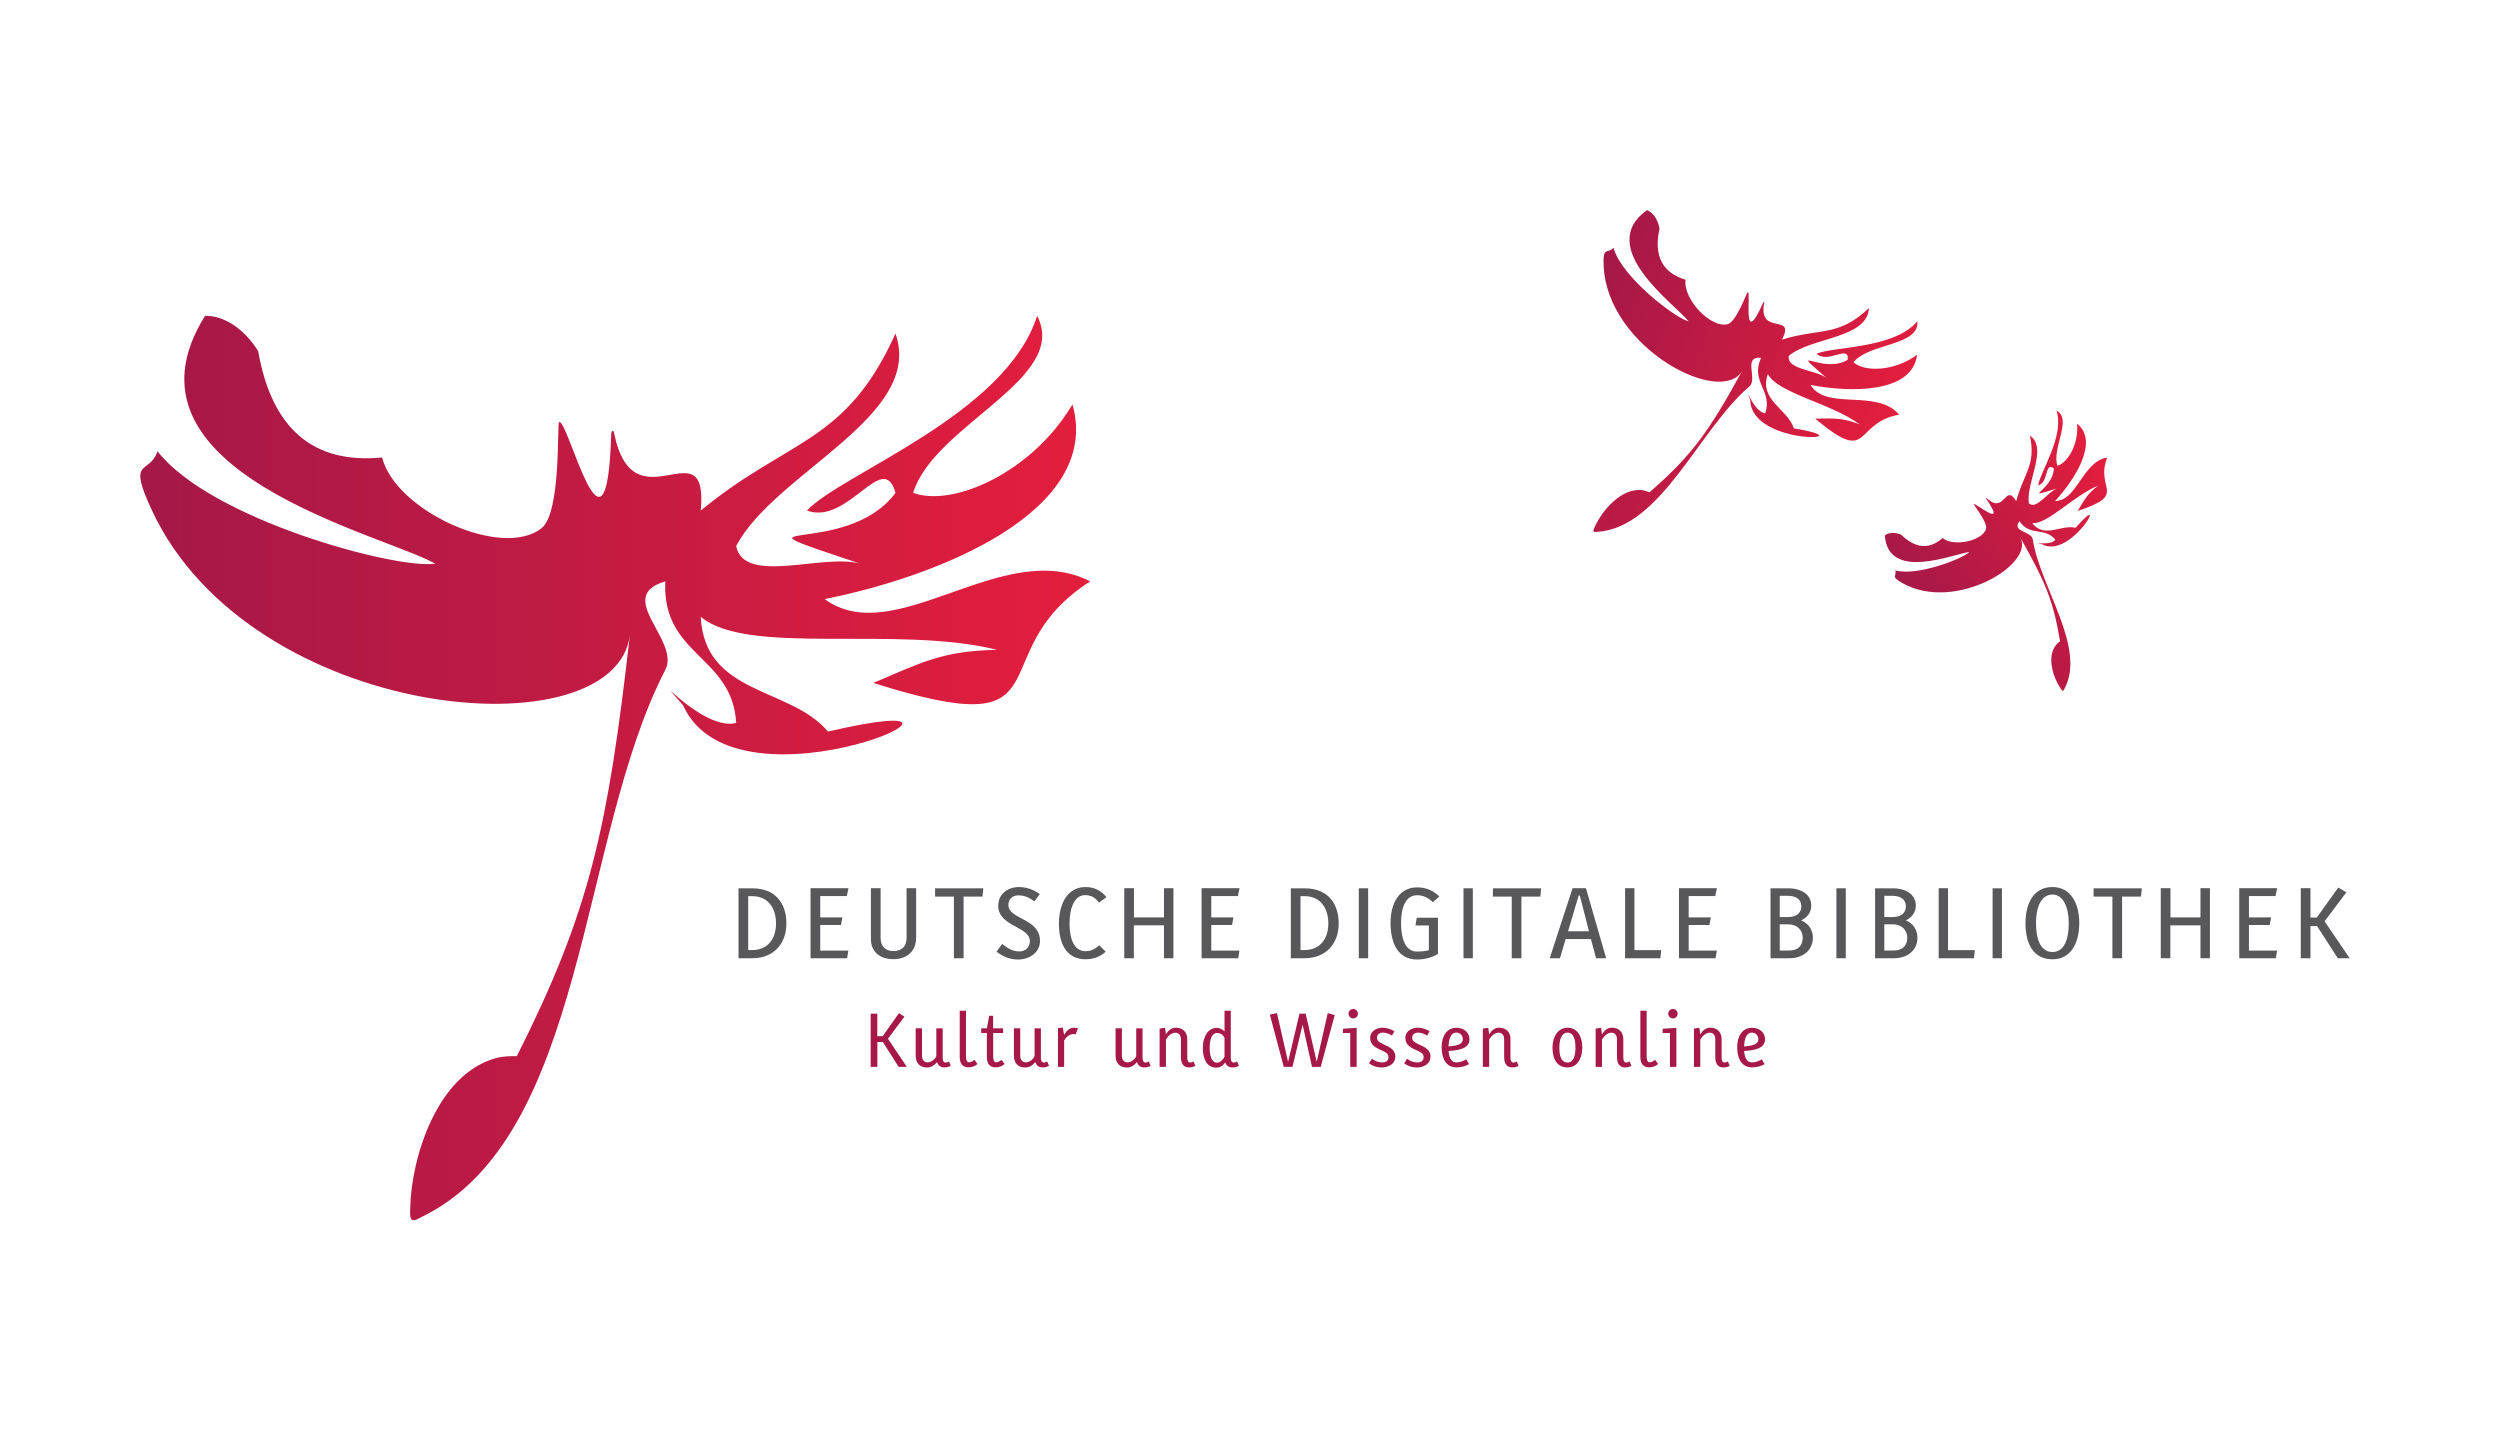 <?xml version="1.0" encoding="UTF-8" standalone="no"?>
<svg
   xmlns:dc="http://purl.org/dc/elements/1.1/"
   xmlns:cc="http://creativecommons.org/ns#"
   xmlns:rdf="http://www.w3.org/1999/02/22-rdf-syntax-ns#"
   xmlns:svg="http://www.w3.org/2000/svg"
   xmlns="http://www.w3.org/2000/svg"
   xmlns:sodipodi="http://sodipodi.sourceforge.net/DTD/sodipodi-0.dtd"
   xmlns:inkscape="http://www.inkscape.org/namespaces/inkscape"
   version="1.1"
   x="0px"
   y="0px"
   width="768.189px"
   height="439.37px"
   viewBox="0 0 768.189 439.37"
   enable-background="new 0 0 768.189 439.37"
   xml:space="preserve"
   id="svg3684"
   inkscape:version="0.91 r13725"
   sodipodi:docname="Logo_Deutsche_Digitale_Bibliothek.svg"><title
     id="title3823">Logo of Deutsche Digitale Bibliothek</title><defs
     id="defs3819" /><sodipodi:namedview
     pagecolor="#ffffff"
     bordercolor="#ffffff"
     borderopacity="0"
     objecttolerance="10"
     gridtolerance="10"
     guidetolerance="10"
     inkscape:pageopacity="0"
     inkscape:pageshadow="2"
     inkscape:window-width="1280"
     inkscape:window-height="1002"
     id="namedview3817"
     showgrid="false"
     inkscape:zoom="0.64433978"
     inkscape:cx="522.56847"
     inkscape:cy="284.16776"
     inkscape:window-x="-8"
     inkscape:window-y="18"
     inkscape:window-maximized="1"
     inkscape:current-layer="svg3684" /><g
     id="Pusteblume"><g
       id="g3687"><linearGradient
         id="SVGID_1_"
         gradientUnits="userSpaceOnUse"
         x1="43.11"
         y1="235.988"
         x2="334.985"
         y2="235.988"><stop
           offset="0"
           style="stop-color:#A51848"
           id="stop3690" /><stop
           offset="1"
           style="stop-color:#E41E3D"
           id="stop3692" /></linearGradient><path
         fill-rule="evenodd"
         clip-rule="evenodd"
         fill="url(#SVGID_1_)"
         d="M63.02,97.038c10.19-0.007,16.323,10.902,16.323,10.902    c4.182,23.805,16.894,34.688,38.076,32.633c4.077,16.392,36.828,31.329,48.948,21.763c6.179-4.865,4.715-32.317,5.443-32.633    c2.738-1.28,14.609,49.694,16.001,3.7c0.039-1.067,0.683-1.415,0.873-0.374c6.015,29.589,29.074-2.84,26.645,23.856    c26.963-22.238,44.569-20.439,59.828-54.388c8.949,25.396-37.028,42.635-48.948,65.274c2.341,12.156,26.795,2.203,38.063,5.434    c-45.555-15.309-4.327-1.087,10.886-21.763c-3.769-13.565-14.504,10.098-27.202,5.442c10.538-11.339,61.168-29.428,70.728-59.848    c10.102,19.389-31.706,33.456-38.089,54.405c12.305,4.517,36.592-6.33,48.956-27.189c9.195,32.875-41.307,52.901-76.145,59.828    c21.556,15.88,54.871-19.248,81.581-5.43c-34.918,22.363-4.843,50.767-66.624,31.194c15.075-6.398,21.346-9.853,38.022-10.164    c-30.83-7.669-76.571,2.019-91.056-10.157c1.179,24.205,27.505,21.48,39.097,35.271c65.124-15.203-27.932,28.614-44.533-8.069    c-11.497-13.319,5.719,8.115,16.316,5.43c-1.104-20.669-22.882-20.633-21.772-43.505c-15.936,4.615,4.708,18.128,0,27.192    c-26.651,51.47-24.143,143.612-74.91,168.123c-0.607,0.292-2.239,1.392-3.018,0.798c-0.637-0.506-0.476-2.564-0.456-3.523    c0.296-15.387,8.211-41.45,26.703-46.207c1.964-0.496,4.787-0.535,6.074-0.512c22.448-44.639,27.925-69.675,34.74-129.556    c-4.187,36.743-116.374,27.144-146.859-38.082c-7.804-16.667-0.87-10.695,1.687-18.217c16.375,21.001,73.374,36.349,85.331,34.537    C117.713,164.076,32.987,144.913,63.02,97.038"
         id="path3694" /></g><g
       id="g3696"><linearGradient
         id="SVGID_2_"
         gradientUnits="userSpaceOnUse"
         x1="557.348"
         y1="-574.636"
         x2="659.905"
         y2="-574.636"
         gradientTransform="matrix(0.925 0.38 -0.38 0.925 -252.858 426.782)"><stop
           offset="0"
           style="stop-color:#A51848"
           id="stop3699" /><stop
           offset="1"
           style="stop-color:#E41E3D"
           id="stop3701" /></linearGradient><path
         fill-rule="evenodd"
         clip-rule="evenodd"
         fill="url(#SVGID_2_)"
         d="M506.072,64.559c3.311,1.353,3.855,5.725,3.855,5.725    c-1.826,8.28,0.84,13.52,8.01,15.673c-0.859,5.88,7.787,15.108,13,13.624c2.66-0.755,5.844-9.871,6.127-9.881    c1.063-0.053-1.895,18.096,4.701,3.342c0.164-0.348,0.412-0.381,0.34-0.02c-2.002,10.427,9.824,2.958,5.467,11.326    c11.75-3.631,17.227-0.696,26.721-9.691c-0.482,9.445-17.734,8.903-24.625,14.675c-0.871,4.268,8.42,4.307,11.641,6.852    c-12.752-11.047-1.258-0.933,6.438-5.617c0.592-4.915-6.047,1.346-9.563-1.868c4.939-2.275,23.811-1.392,30.977-10.003    c0.693,7.655-14.77,6.645-19.641,12.6c3.4,3.112,12.736,2.817,19.547-2.298c-1.412,11.91-20.486,11.661-32.742,9.281    c4.889,8.02,20.4,1.063,27.232,9.13c-14.326,2.59-8.346,15.85-25.811,1.23c5.766-0.059,8.254-0.364,13.717,1.776    c-8.996-6.608-25.168-9.573-28.24-15.463c-2.85,8.027,6.074,10.656,7.988,16.684c23.199,3.763-12.891,5.565-13.393-8.568    c-1.949-5.863,0.775,3.408,4.58,3.946c2.41-6.868-4.672-9.76-1.258-17.058c-5.803-0.624-0.893,6.526-3.637,8.841    c-15.529,13.174-27.029,43.446-46.805,44.642c-0.227,0.016-0.896,0.095-1.068-0.185c-0.127-0.263,0.172-0.847,0.309-1.165    c2.141-4.961,8.201-12.37,14.846-11.454c0.703,0.114,1.629,0.47,2.035,0.656c13.268-11.51,18.393-18.916,28.602-37.484    c-6.264,11.395-41.447-6.714-42.652-31.992c-0.301-6.448,1.156-3.579,3.002-5.68c2.508,9.015,18.975,21.611,23.117,22.616    C514.89,93.646,489.919,76.092,506.072,64.559"
         id="path3703" /></g><g
       id="g3705"><linearGradient
         id="SVGID_3_"
         gradientUnits="userSpaceOnUse"
         x1="-94.209"
         y1="1080.718"
         x2="-19.806"
         y2="1080.718"
         gradientTransform="matrix(0.809 -0.587 0.587 0.809 37.283 -733.841)"><stop
           offset="0"
           style="stop-color:#A51848"
           id="stop3708" /><stop
           offset="1"
           style="stop-color:#E41E3D"
           id="stop3710" /></linearGradient><path
         fill-rule="evenodd"
         clip-rule="evenodd"
         fill="url(#SVGID_3_)"
         d="M579.167,164.492c2.094-1.527,4.996-0.204,4.996-0.204    c4.436,4.288,8.678,4.629,12.748,1.041c3.289,2.764,12.285,0.955,13.361-2.85c0.539-1.924-3.873-7.38-3.77-7.541    c0.375-0.67,10.453,8.06,3.848-1.632c-0.145-0.227-0.072-0.397,0.139-0.207c5.666,5.204,5.561-4.94,9.051,0.92    c2.236-8.621,6.152-10.887,4.213-20.164c5.646,3.887-1.262,14.337-0.336,20.794c2.313,2.15,5.867-3.559,8.668-4.583    c-11.688,3.661-1.061,0.421-0.998-6.122c-2.811-2.239-1.49,4.261-4.801,5.196c0.473-3.913,8.215-15.239,5.621-22.935    c4.986,2.482-1.529,11.642,0.289,16.914c3.217-0.916,6.605-6.776,6.041-12.938c6.809,5.407-0.598,17.107-6.758,23.759    c6.816,0.039,8.436-12.199,16.012-13.339c-3.844,9.836,6.615,11.195-9.059,16.405c2.135-3.572,2.916-5.227,6.32-7.797    c-7.523,3.03-15.506,11.891-20.318,11.553c3.867,4.813,8.891,0.318,13.35,1.425c11.154-12.902-1.471,10.075-10.395,4.996    c-4.373-1.024,2.402,0.831,4.182-1.316c-3.324-4.116-7.818-0.837-11.018-5.729c-2.59,3.349,3.697,3.04,4.078,5.62    c2.219,14.616,16.533,33.24,9.717,45.909c-0.064,0.145-0.275,0.581-0.518,0.581c-0.203-0.017-0.467-0.424-0.604-0.627    c-2.236-3.211-4.512-9.783-1.387-13.532c0.316-0.404,0.9-0.841,1.17-1.018c-2.063-12.581-4.676-18.553-12.246-31.937    c4.635,8.214-19.951,23.039-36,14.143c-4.104-2.269-1.789-2.068-2.391-4.012c6.533,1.885,20.59-3.493,22.783-5.653    C600.486,170.125,580.136,178.858,579.167,164.492"
         id="path3712" /></g><rect
       fill="none"
       width="768.189"
       height="439.37"
       id="rect3714" /></g><g
     id="neu"><g
       id="g3717"><g
         id="g3719"><path
           fill="#58585A"
           d="M231.147,294.445h-4.22v-21.489h4.22c7.092,0,10.497,4.574,10.497,10.851     C241.644,289.765,237.885,294.445,231.147,294.445z M231.147,275.367h-1.241v16.561h1.241c4.823,0,7.305-3.546,7.305-8.121     C238.453,278.948,235.97,275.367,231.147,275.367z"
           id="path3721" /><path
           fill="#58585A"
           d="M260.193,275.332h-8.156v6.56h6.809l-0.425,2.341h-6.383v7.872h8.653l-0.39,2.341h-11.241V272.92h11.667     L260.193,275.332z"
           id="path3723" /><path
           fill="#58585A"
           d="M274.522,294.729c-4.113,0-6.915-2.233-6.915-6.205V272.92h2.979v15.284c0,2.589,1.525,4.043,3.936,4.043     c2.482,0,4.043-1.419,4.043-3.972V272.92h2.943v15.213C281.509,292.211,278.743,294.729,274.522,294.729z"
           id="path3725" /><path
           fill="#58585A"
           d="M301.902,275.509h-5.816v18.937h-2.979v-18.937h-5.78v-2.553h14.823L301.902,275.509z"
           id="path3727" /><path
           fill="#58585A"
           d="M312.827,294.835c-2.589,0-4.61-0.886-6.631-2.411l1.738-2.376c1.702,1.313,3.085,2.306,5.354,2.306     c1.844,0,3.156-1.348,3.156-3.156c0-4.575-9.717-4.469-9.717-10.852c0-3.617,2.908-5.78,6.383-5.78     c2.305,0,4.503,0.815,6.383,2.163l-1.631,2.234c-1.49-1.063-2.979-1.844-4.858-1.844c-1.809,0-3.156,1.063-3.156,2.943     c0,4.503,9.716,4.042,9.716,11.063C319.565,292.814,316.161,294.835,312.827,294.835z"
           id="path3729" /><path
           fill="#58585A"
           d="M337.688,277.353c-1.028-1.418-2.34-2.305-4.22-2.305c-3.404,0-4.823,4.078-4.823,8.795     c0,4.574,1.383,8.439,4.929,8.439c1.915,0,3.049-0.852,4.22-1.809l1.951,1.95c-1.419,1.348-3.511,2.341-6.17,2.341     c-5.851,0-8.192-4.752-8.192-10.922c0-6.525,2.873-11.277,8.192-11.277c2.872,0,4.964,1.276,6.418,3.121L337.688,277.353z"
           id="path3731" /><path
           fill="#58585A"
           d="M357.656,294.445v-10.106h-9.255v10.106h-2.943V272.92h2.979v8.972h9.22v-8.972h2.908v21.525H357.656z"
           id="path3733" /><path
           fill="#58585A"
           d="M380.355,275.332h-8.156v6.56h6.809l-0.425,2.341h-6.383v7.872h8.653l-0.39,2.341H369.22V272.92h11.667     L380.355,275.332z"
           id="path3735" /><path
           fill="#58585A"
           d="M400.855,294.445h-4.22v-21.489h4.22c7.092,0,10.496,4.574,10.496,10.851     C411.351,289.765,407.593,294.445,400.855,294.445z M400.855,275.367h-1.241v16.561h1.241c4.822,0,7.305-3.546,7.305-8.121     C408.16,278.948,405.677,275.367,400.855,275.367z"
           id="path3737" /><path
           fill="#58585A"
           d="M417.525,294.445v-21.489h2.873v21.489H417.525z"
           id="path3739" /><path
           fill="#58585A"
           d="M440.257,277.211c-1.348-1.312-2.907-2.128-4.822-2.128c-3.546,0-4.93,3.865-4.93,8.476     c0,4.717,1.242,8.83,4.895,8.83c1.348,0,2.588-0.106,3.652-0.426v-7.589h-4.113l0.39-2.376h6.524v11.135     c-1.631,0.993-3.971,1.702-6.453,1.702c-5.816,0-8.121-5-8.121-11.276s2.837-10.887,8.156-10.887c2.908,0,5.07,1.028,6.844,2.802     L440.257,277.211z"
           id="path3741" /><path
           fill="#58585A"
           d="M449.694,294.445v-21.489h2.872v21.489H449.694z"
           id="path3743" /><path
           fill="#58585A"
           d="M473.313,275.509h-5.815v18.937h-2.979v-18.937h-5.781v-2.553h14.823L473.313,275.509z"
           id="path3745" /><path
           fill="#58585A"
           d="M490.443,294.445l-1.596-5.887h-7.766l-1.737,5.887h-3.156l7.021-21.525h4.113l6.206,21.525H490.443z      M485.443,275.189h-0.354l-3.264,10.958h6.42L485.443,275.189z"
           id="path3747" /><path
           fill="#58585A"
           d="M510.199,294.445h-10.852V272.92h2.873v19.043h8.227L510.199,294.445z"
           id="path3749" /><path
           fill="#58585A"
           d="M527.044,275.332h-8.156v6.56h6.809l-0.425,2.341h-6.384v7.872h8.653l-0.39,2.341H515.91V272.92h11.668     L527.044,275.332z"
           id="path3751" /><path
           fill="#58585A"
           d="M549.781,294.445h-5.745v-21.489h5.319c4.256,0,7.199,1.915,7.199,5.354c0,2.163-1.348,3.652-3.086,4.504     c2.163,0.886,3.582,2.801,3.582,5.318C557.05,291.963,554.072,294.445,549.781,294.445z M549.355,275.261h-2.482v6.524h2.66     c2.482,0,3.971-1.312,3.971-3.262C553.503,276.324,551.837,275.261,549.355,275.261z M549.497,284.02h-2.624v8.05h2.908     c2.766,0,4.148-1.596,4.148-3.937C553.929,285.757,552.156,284.02,549.497,284.02z"
           id="path3753" /><path
           fill="#58585A"
           d="M564.287,294.445v-21.489h2.873v21.489H564.287z"
           id="path3755" /><path
           fill="#58585A"
           d="M581.914,294.445h-5.745v-21.489h5.319c4.256,0,7.199,1.915,7.199,5.354c0,2.163-1.348,3.652-3.086,4.504     c2.163,0.886,3.582,2.801,3.582,5.318C589.183,291.963,586.205,294.445,581.914,294.445z M581.488,275.261h-2.482v6.524h2.66     c2.482,0,3.971-1.312,3.971-3.262C585.636,276.324,583.97,275.261,581.488,275.261z M581.629,284.02h-2.624v8.05h2.908     c2.766,0,4.148-1.596,4.148-3.937C586.062,285.757,584.289,284.02,581.629,284.02z"
           id="path3757" /><path
           fill="#58585A"
           d="M606.562,294.445H595.71V272.92h2.873v19.043h8.227L606.562,294.445z"
           id="path3759" /><path
           fill="#58585A"
           d="M612.274,294.445v-21.489h2.872v21.489H612.274z"
           id="path3761" /><path
           fill="#58585A"
           d="M630.68,294.765c-5.745,0-8.298-4.539-8.298-11.1c0-6.276,2.624-11.1,8.298-11.1     c5.603,0,8.228,5.036,8.228,11.064C638.908,289.765,636.354,294.765,630.68,294.765z M630.68,274.871     c-3.546,0-5.071,4.007-5.071,8.794c0,5.071,1.49,8.865,5.071,8.865c3.652,0,5-3.972,5-8.865     C635.68,278.878,634.013,274.871,630.68,274.871z"
           id="path3763" /><path
           fill="#58585A"
           d="M657.882,275.509h-5.815v18.937h-2.979v-18.937h-5.78v-2.553h14.822L657.882,275.509z"
           id="path3765" /><path
           fill="#58585A"
           d="M676.148,294.445v-10.106h-9.256v10.106h-2.943V272.92h2.979v8.972h9.221v-8.972h2.907v21.525H676.148z"
           id="path3767" /><path
           fill="#58585A"
           d="M699.201,275.332h-8.156v6.56h6.809l-0.426,2.341h-6.383v7.872h8.652l-0.39,2.341h-11.241V272.92h11.666     L699.201,275.332z"
           id="path3769" /><path
           fill="#58585A"
           d="M718.353,294.445l-6.383-9.894h-2.021v9.894h-2.979V272.92h2.979v9.008h1.95l6.596-9.221l2.482,1.49     l-6.702,8.9l7.73,11.348H718.353z"
           id="path3771" /></g><g
         id="g3773"><path
           fill="#A51848"
           d="M276.125,327.813l-4.833-7.627h-1.695v7.627h-2.061v-16.33h2.039v6.916h1.649l4.993-7.076l1.695,1.053     l-5.062,6.803l5.794,8.635H276.125z"
           id="path3775" /><path
           fill="#A51848"
           d="M290.14,327.996c-1.008,0-1.833-0.482-2.222-1.672c-0.435,0.641-1.489,1.693-3.092,1.693     c-2.176,0-3.458-1.373-3.458-3.596v-8.451h1.947v8.451c0,1.375,0.756,2.016,1.741,2.016c1.191,0,2.268-1.053,2.657-1.855v-8.611     h1.947v8.842c0,0.916,0.137,1.672,0.893,1.672c0.436,0,0.756-0.16,1.031-0.322l0.573,1.33     C291.698,327.789,290.919,327.996,290.14,327.996z"
           id="path3777" /><path
           fill="#A51848"
           d="M297.559,327.973c-1.787,0-2.657-1.215-2.657-3.115v-14.291h1.924v13.832     c0,1.078,0.137,2.016,0.962,2.016c0.55,0,1.1-0.342,1.649-0.756l0.917,1.283C299.689,327.582,298.636,327.973,297.559,327.973z"
           id="path3779" /><path
           fill="#A51848"
           d="M305.895,327.973c-1.787,0-2.657-1.215-2.657-3.115v-7.443h-1.74v-1.443h1.763l0.687-3.848h1.214v3.848     h3.069v1.443h-3.046v6.984c0,1.078,0.115,2.016,0.939,2.016c0.549,0,1.099-0.342,1.649-0.756l0.916,1.283     C308.024,327.582,306.971,327.973,305.895,327.973z"
           id="path3781" /><path
           fill="#A51848"
           d="M320.322,327.996c-1.008,0-1.833-0.482-2.222-1.672c-0.435,0.641-1.489,1.693-3.092,1.693     c-2.176,0-3.458-1.373-3.458-3.596v-8.451h1.947v8.451c0,1.375,0.756,2.016,1.741,2.016c1.191,0,2.268-1.053,2.657-1.855v-8.611     h1.947v8.842c0,0.916,0.137,1.672,0.893,1.672c0.436,0,0.756-0.16,1.031-0.322l0.573,1.33     C321.879,327.789,321.101,327.996,320.322,327.996z"
           id="path3783" /><path
           fill="#A51848"
           d="M330.512,317.85c-0.184-0.047-0.39-0.115-0.619-0.115c-1.237,0-2.222,0.848-2.909,1.971v8.107h-1.901     v-11.91l1.489-0.16l0.389,2.244c0.687-1.168,1.695-2.199,2.932-2.199c0.481,0,0.939,0.068,1.352,0.184L330.512,317.85z"
           id="path3785" /><path
           fill="#A51848"
           d="M351.557,327.996c-1.008,0-1.832-0.482-2.222-1.672c-0.435,0.641-1.489,1.693-3.092,1.693     c-2.176,0-3.458-1.373-3.458-3.596v-8.451h1.947v8.451c0,1.375,0.756,2.016,1.741,2.016c1.191,0,2.268-1.053,2.657-1.855v-8.611     h1.947v8.842c0,0.916,0.137,1.672,0.893,1.672c0.436,0,0.756-0.16,1.031-0.322l0.573,1.33     C353.114,327.789,352.335,327.996,351.557,327.996z"
           id="path3787" /><path
           fill="#A51848"
           d="M365.297,327.996c-1.557,0-2.428-1.146-2.428-3.162v-5.451c0-1.236-0.595-2.061-1.695-2.061     c-1.168,0-2.199,0.939-2.909,2.084v8.406h-1.947v-11.75l1.672-0.252l0.275,2.039c0.664-1.146,1.603-2.063,3.092-2.063     c2.016,0,3.458,1.283,3.458,3.504v5.521c0,0.893,0.138,1.672,0.893,1.672c0.39,0,0.733-0.16,1.031-0.322l0.573,1.33     C366.809,327.813,366.122,327.996,365.297,327.996z"
           id="path3789" /><path
           fill="#A51848"
           d="M378.67,327.996c-1.146,0-1.855-0.596-2.199-1.582c-0.321,0.527-1.123,1.65-2.703,1.65     c-2.978,0-4.168-2.703-4.168-6.07c0-3.252,1.443-6.139,4.26-6.139c1.1,0,1.833,0.504,2.405,1.078v-6.367h1.924v14.246     c0,0.916,0.114,1.672,0.916,1.672c0.412,0,0.733-0.16,1.008-0.322l0.572,1.33C380.181,327.813,379.426,327.996,378.67,327.996z      M376.265,318.879c-0.366-0.801-1.168-1.465-2.267-1.465c-1.764,0-2.291,2.244-2.291,4.557c0,2.314,0.527,4.559,2.291,4.559     c1.099,0,2.016-1.213,2.267-1.832V318.879z"
           id="path3791" /><path
           fill="#A51848"
           d="M405.83,327.813h-2.68l-2.887-12.941l-3.114,12.941h-2.68l-4.282-16.057l2.198-0.434l3.413,14.955     l3.504-14.795h1.9l3.391,14.795l3.389-14.955l2.153,0.572L405.83,327.813z"
           id="path3793" /><path
           fill="#A51848"
           d="M414.896,327.813v-10.398h-2.245v-1.307l4.214-0.273v11.979H414.896z M415.812,312.924     c-0.802,0-1.443-0.641-1.443-1.441c0-0.803,0.642-1.443,1.443-1.443c0.801,0,1.442,0.641,1.442,1.443     C417.254,312.283,416.613,312.924,415.812,312.924z"
           id="path3795" /><path
           fill="#A51848"
           d="M424.537,328.018c-1.396,0-2.771-0.436-3.871-1.305l0.894-1.396c0.916,0.709,1.97,1.145,3.138,1.145     c1.123,0,1.947-0.459,1.947-1.672c0-1.168-1.146-1.604-2.359-2.152c-1.42-0.643-3.275-1.467-3.275-3.734     c0-2.107,2.062-3.115,3.803-3.115c1.305,0,2.541,0.436,3.664,1.076l-0.756,1.33c-0.871-0.482-1.764-0.895-2.771-0.895     c-1.053,0-1.832,0.551-1.832,1.627c0,1.191,1.374,1.648,2.474,2.176c1.466,0.709,3.161,1.488,3.161,3.549     C428.751,326.965,426.576,328.018,424.537,328.018z"
           id="path3797" /><path
           fill="#A51848"
           d="M435.346,328.018c-1.397,0-2.771-0.436-3.87-1.305l0.893-1.396c0.916,0.709,1.97,1.145,3.138,1.145     c1.122,0,1.946-0.459,1.946-1.672c0-1.168-1.145-1.604-2.358-2.152c-1.42-0.643-3.275-1.467-3.275-3.734     c0-2.107,2.062-3.115,3.802-3.115c1.306,0,2.543,0.436,3.665,1.076l-0.756,1.33c-0.87-0.482-1.764-0.895-2.771-0.895     c-1.054,0-1.832,0.551-1.832,1.627c0,1.191,1.374,1.648,2.474,2.176c1.466,0.709,3.16,1.488,3.16,3.549     C439.56,326.965,437.384,328.018,435.346,328.018z"
           id="path3799" /><path
           fill="#A51848"
           d="M445.125,322.934c0.068,1.809,0.732,3.527,2.359,3.527c1.168,0,2.176-0.436,3.045-0.963l0.871,1.49     c-1.031,0.617-2.404,0.984-3.893,0.984c-3.184,0-4.535-2.727-4.535-6.23c0-3.412,1.625-5.932,4.535-5.932     c2.289,0,4.029,1.42,4.029,3.551C451.537,322.27,448.033,322.773,445.125,322.934z M447.507,317.299     c-1.811,0-2.338,2.131-2.406,4.26c1.879-0.205,4.375-0.389,4.375-2.197C449.476,318.17,448.675,317.299,447.507,317.299z"
           id="path3801" /><path
           fill="#A51848"
           d="M464.615,327.996c-1.559,0-2.428-1.146-2.428-3.162v-5.451c0-1.236-0.596-2.061-1.695-2.061     c-1.168,0-2.199,0.939-2.91,2.084v8.406h-1.945v-11.75l1.672-0.252l0.273,2.039c0.666-1.146,1.604-2.063,3.094-2.063     c2.016,0,3.457,1.283,3.457,3.504v5.521c0,0.893,0.139,1.672,0.895,1.672c0.389,0,0.732-0.16,1.029-0.322l0.572,1.33     C466.125,327.813,465.439,327.996,464.615,327.996z"
           id="path3803" /><path
           fill="#A51848"
           d="M481.697,327.996c-3.23,0-4.65-2.543-4.65-6.115c0-3.275,1.65-6.094,4.65-6.094     c2.953,0,4.512,2.68,4.512,6.094C486.208,325.086,484.742,327.996,481.697,327.996z M481.697,317.299     c-1.971,0-2.543,2.314-2.543,4.582s0.389,4.604,2.543,4.604c1.945,0,2.404-2.451,2.404-4.604     C484.101,319.613,483.597,317.299,481.697,317.299z"
           id="path3805" /><path
           fill="#A51848"
           d="M499.285,327.996c-1.559,0-2.428-1.146-2.428-3.162v-5.451c0-1.236-0.596-2.061-1.695-2.061     c-1.168,0-2.199,0.939-2.91,2.084v8.406h-1.945v-11.75l1.672-0.252l0.273,2.039c0.666-1.146,1.604-2.063,3.094-2.063     c2.016,0,3.457,1.283,3.457,3.504v5.521c0,0.893,0.139,1.672,0.895,1.672c0.389,0,0.732-0.16,1.029-0.322l0.572,1.33     C500.794,327.813,500.109,327.996,499.285,327.996z"
           id="path3807" /><path
           fill="#A51848"
           d="M506.703,327.973c-1.787,0-2.656-1.215-2.656-3.115v-14.291h1.924v13.832     c0,1.078,0.137,2.016,0.961,2.016c0.551,0,1.1-0.342,1.65-0.756l0.916,1.283C508.833,327.582,507.779,327.973,506.703,327.973z"
           id="path3809" /><path
           fill="#A51848"
           d="M513.136,327.813v-10.398h-2.244v-1.307l4.215-0.273v11.979H513.136z M514.054,312.924     c-0.803,0-1.443-0.641-1.443-1.441c0-0.803,0.641-1.443,1.443-1.443c0.801,0,1.441,0.641,1.441,1.443     C515.496,312.283,514.855,312.924,514.054,312.924z"
           id="path3811" /><path
           fill="#A51848"
           d="M529.49,327.996c-1.559,0-2.428-1.146-2.428-3.162v-5.451c0-1.236-0.596-2.061-1.695-2.061     c-1.168,0-2.199,0.939-2.91,2.084v8.406h-1.945v-11.75l1.672-0.252l0.273,2.039c0.666-1.146,1.604-2.063,3.094-2.063     c2.016,0,3.457,1.283,3.457,3.504v5.521c0,0.893,0.139,1.672,0.895,1.672c0.389,0,0.732-0.16,1.029-0.322l0.572,1.33     C531,327.813,530.314,327.996,529.49,327.996z"
           id="path3813" /><path
           fill="#A51848"
           d="M535.945,322.934c0.07,1.809,0.734,3.527,2.359,3.527c1.168,0,2.176-0.436,3.047-0.963l0.871,1.49     c-1.031,0.617-2.406,0.984-3.895,0.984c-3.184,0-4.535-2.727-4.535-6.23c0-3.412,1.627-5.932,4.535-5.932     c2.291,0,4.031,1.42,4.031,3.551C542.359,322.27,538.855,322.773,535.945,322.934z M538.328,317.299     c-1.809,0-2.336,2.131-2.404,4.26c1.877-0.205,4.375-0.389,4.375-2.197C540.298,318.17,539.496,317.299,538.328,317.299z"
           id="path3815" /></g></g></g></svg>